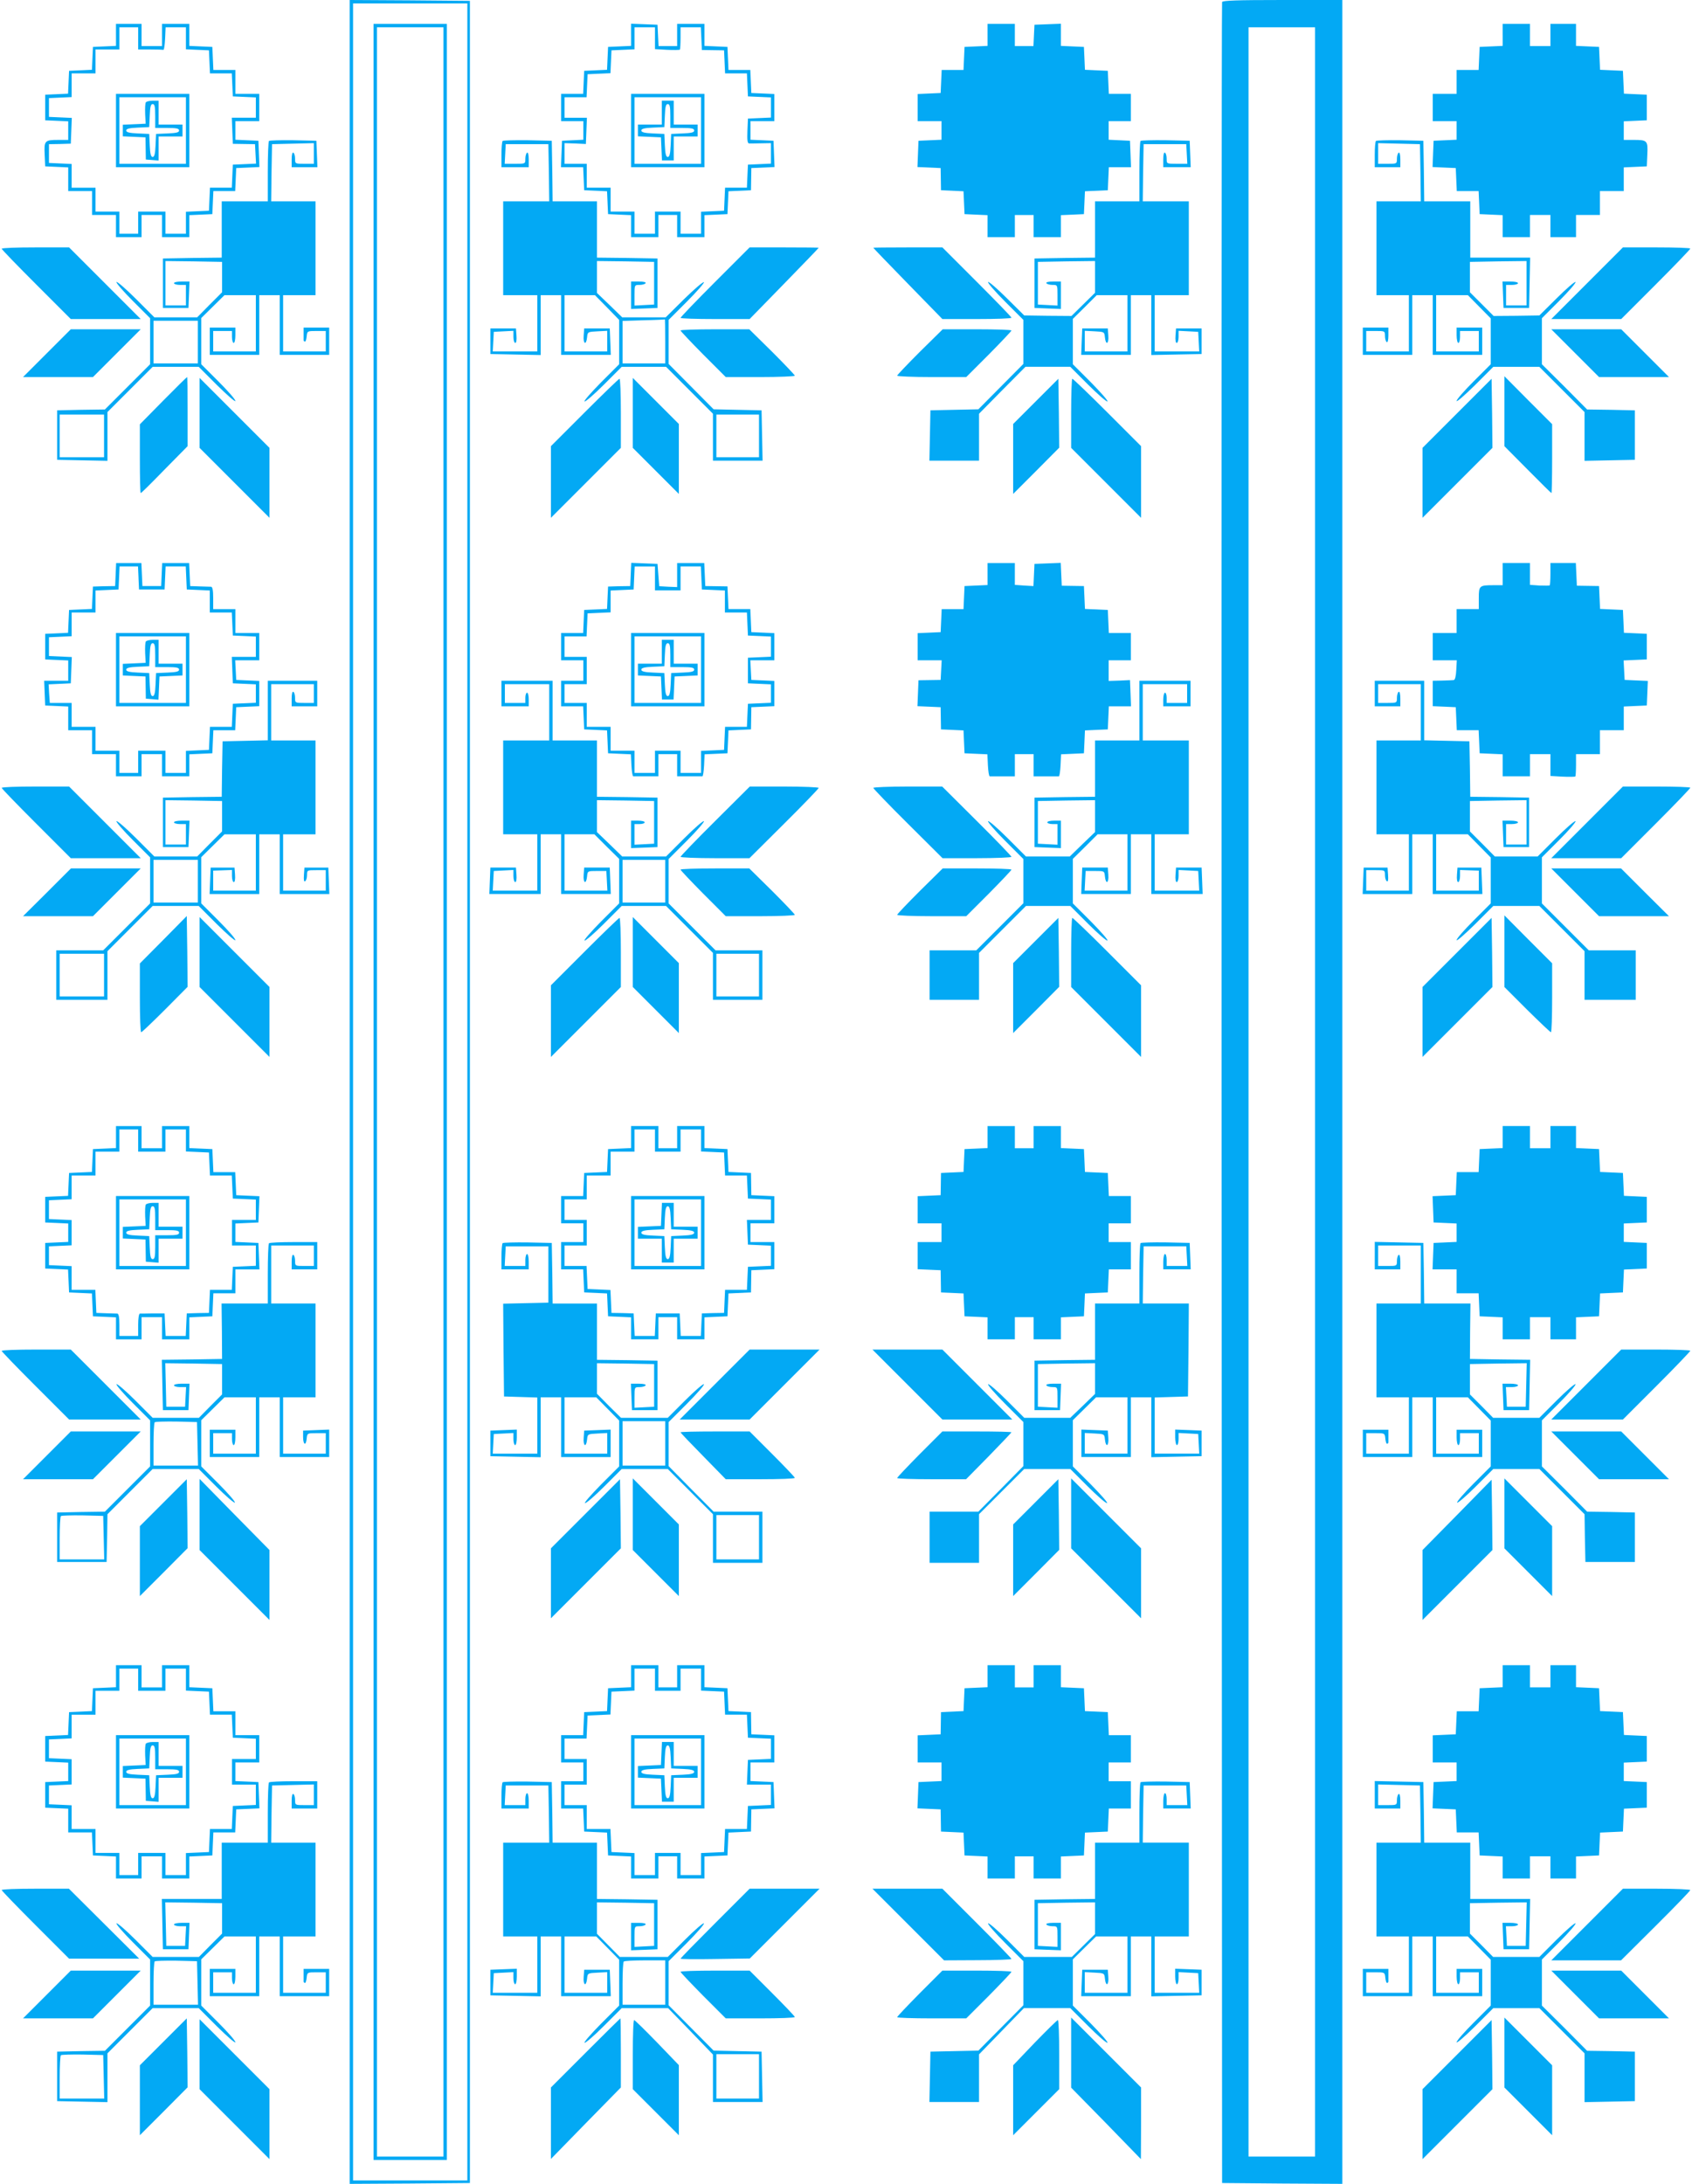 <?xml version="1.0" standalone="no"?>
<!DOCTYPE svg PUBLIC "-//W3C//DTD SVG 20010904//EN"
 "http://www.w3.org/TR/2001/REC-SVG-20010904/DTD/svg10.dtd">
<svg version="1.0" xmlns="http://www.w3.org/2000/svg"
 width="992pt" height="1280pt" viewBox="0 0 992 1280"
 preserveAspectRatio="xMidYMid meet">
<g transform="translate(0,1280) scale(0.1,-0.1)"
fill="#03a9f4" stroke="none">
<path d="M2050 6400 l0 -6400 353 2 352 3 0 6395 0 6395 -352 3 -353 2 0
-6400z m690 0 l0 -6380 -335 0 -335 0 0 6380 0 6380 335 0 335 0 0 -6380z"/>
<path d="M2190 6400 l0 -6260 215 0 215 0 0 6260 0 6260 -215 0 -215 0 0
-6260z m410 0 l0 -6240 -195 0 -195 0 0 6240 0 6240 195 0 195 0 0 -6240z"/>
<path d="M7165 12788 c-3 -7 -4 -2886 -3 -6398 l3 -6385 353 -3 352 -2 0 6400
0 6400 -350 0 c-271 0 -352 -3 -355 -12z m545 -6388 l0 -6240 -195 0 -195 0 0
6240 0 6240 195 0 195 0 0 -6240z"/>
<path d="M680 12595 l0 -64 -67 -3 -68 -3 -3 -67 -3 -67 -67 -3 -67 -3 -3 -67
-3 -67 -67 -3 -67 -3 0 -75 0 -75 68 -3 67 -3 0 -54 0 -55 -57 0 c-81 0 -85
-4 -81 -86 l3 -69 68 -3 67 -3 0 -69 0 -70 70 0 70 0 0 -70 0 -70 70 0 70 0 0
-65 0 -65 75 0 75 0 0 65 0 65 60 0 60 0 0 -65 0 -65 80 0 80 0 0 65 0 64 68
3 67 3 3 68 3 67 64 0 64 0 3 68 3 67 68 3 68 3 -3 77 -3 77 -67 3 -68 3 0 54
0 55 70 0 70 0 0 80 0 80 -70 0 -70 0 0 70 0 70 -65 0 -64 0 -3 68 -3 67 -67
3 -68 3 0 64 0 65 -80 0 -80 0 0 -65 0 -65 -60 0 -60 0 0 65 0 65 -75 0 -75 0
0 -65z m130 -20 l0 -65 70 0 c39 0 73 -1 78 -2 4 -2 8 27 10 65 l3 67 59 0 60
0 0 -65 0 -64 68 -3 67 -3 3 -67 3 -68 64 0 64 0 3 -67 3 -68 68 -3 67 -3 0
-59 0 -60 -70 0 -71 0 3 -76 3 -77 65 -1 65 -1 3 -57 3 -57 -68 -3 -68 -3 -3
-67 -3 -68 -64 0 -64 0 -3 -67 -3 -68 -67 -3 -68 -3 0 -64 0 -65 -60 0 -60 0
0 65 0 65 -80 0 -80 0 0 -65 0 -65 -55 0 -55 0 0 65 0 65 -70 0 -70 0 0 70 0
70 -70 0 -70 0 0 70 0 69 -66 3 -67 3 0 55 0 55 64 1 64 2 3 75 3 76 -67 3
-67 3 0 55 0 55 67 3 66 3 0 69 0 70 70 0 70 0 0 70 0 70 70 0 70 0 0 65 0 65
55 0 55 0 0 -65z"/>
<path d="M680 12035 l0 -215 215 0 215 0 0 215 0 215 -215 0 -215 0 0 -215z
m410 0 l0 -195 -195 0 -195 0 0 195 0 195 195 0 195 0 0 -195z"/>
<path d="M855 12200 c-4 -6 -5 -36 -4 -68 l3 -57 -67 -3 -67 -3 0 -34 0 -34
66 -3 67 -3 1 -65 1 -65 38 -3 37 -3 0 70 0 71 70 0 70 0 0 35 0 35 -70 0 -70
0 0 70 0 70 -34 0 c-19 0 -38 -5 -41 -10z m55 -80 l0 -70 70 0 c55 0 70 -3 70
-15 0 -11 -16 -15 -67 -17 l-68 -3 -3 -67 c-2 -50 -7 -68 -17 -68 -10 0 -15
18 -17 68 l-3 67 -67 3 c-50 2 -68 7 -68 17 0 10 18 15 68 17 l67 3 3 68 c2
51 6 67 17 67 12 0 15 -15 15 -70z"/>
<path d="M3700 12596 l0 -65 -67 -3 -68 -3 -3 -67 -3 -67 -67 -3 -67 -3 -3
-67 -3 -68 -64 0 -65 0 0 -80 0 -80 65 0 65 0 0 -55 0 -54 -62 -3 -63 -3 -3
-77 -3 -78 65 0 65 0 3 -67 3 -68 67 -3 67 -3 3 -67 3 -67 68 -3 67 -3 0 -64
0 -65 80 0 80 0 0 65 0 65 55 0 55 0 0 -65 0 -65 80 0 80 0 0 65 0 64 68 3 67
3 3 67 3 67 66 3 66 3 1 65 1 65 68 3 68 3 -3 77 -3 77 -67 3 -68 3 0 54 0 55
70 0 70 0 0 80 0 79 -67 3 -68 3 -3 68 -3 67 -64 0 -64 0 -3 68 -3 67 -67 3
-68 3 0 64 0 65 -80 0 -80 0 0 -65 0 -65 -55 0 -54 0 -3 63 -3 62 -77 3 -78 3
0 -65z m140 -20 l0 -64 71 -4 c39 -2 73 -1 75 1 2 2 4 33 4 68 l0 63 60 0 59
0 3 -66 3 -67 65 -1 65 -1 3 -67 3 -68 64 0 64 0 3 -67 3 -68 68 -3 67 -3 0
-59 0 -59 -67 -3 -68 -3 -3 -72 c-2 -54 0 -73 10 -74 7 0 39 0 71 1 l57 1 0
-60 0 -60 -67 -3 -68 -3 -3 -67 -3 -68 -64 0 -64 0 -3 -67 -3 -68 -67 -3 -68
-3 0 -64 0 -65 -60 0 -60 0 0 65 0 65 -75 0 -75 0 0 -65 0 -65 -60 0 -60 0 0
65 0 65 -70 0 -70 0 0 70 0 70 -70 0 -70 0 0 70 0 70 -65 0 -65 0 0 61 0 60
63 -2 62 -3 3 77 3 77 -66 0 -65 0 0 60 0 60 65 0 64 0 3 68 3 67 67 3 67 3 3
67 3 67 68 3 67 3 0 64 0 65 60 0 60 0 0 -64z"/>
<path d="M3700 12035 l0 -215 215 0 215 0 0 215 0 215 -215 0 -215 0 0 -215z
m410 0 l0 -195 -195 0 -195 0 0 195 0 195 195 0 195 0 0 -195z"/>
<path d="M3880 12140 l0 -70 -70 0 -70 0 0 -35 0 -34 68 -3 67 -3 3 -67 3 -68
34 0 35 0 0 70 0 70 70 0 70 0 0 35 0 35 -70 0 -70 0 0 70 0 70 -35 0 -35 0 0
-70z m50 -20 l0 -70 70 0 c55 0 70 -3 70 -15 0 -11 -16 -15 -67 -17 l-68 -3
-3 -67 c-2 -50 -7 -68 -17 -68 -10 0 -15 18 -17 68 l-3 67 -67 3 c-50 2 -68 7
-68 17 0 10 18 15 68 17 l67 3 3 68 c2 51 6 67 17 67 12 0 15 -15 15 -70z"/>
<path d="M5790 12595 l0 -64 -67 -3 -68 -3 -3 -67 -3 -68 -64 0 -64 0 -3 -67
-3 -68 -67 -3 -68 -3 0 -79 0 -80 70 0 70 0 0 -55 0 -54 -67 -3 -68 -3 -3 -77
-3 -77 68 -3 68 -3 1 -65 1 -65 66 -3 66 -3 3 -67 3 -67 68 -3 67 -3 0 -64 0
-65 80 0 80 0 0 65 0 65 55 0 55 0 0 -65 0 -65 80 0 80 0 0 65 0 64 68 3 67 3
3 67 3 67 67 3 67 3 3 68 3 67 65 0 65 0 -3 78 -3 77 -62 3 -63 3 0 54 0 55
65 0 65 0 0 80 0 80 -65 0 -64 0 -3 68 -3 67 -67 3 -67 3 -3 67 -3 67 -67 3
-68 3 0 65 0 65 -77 -3 -78 -3 -3 -62 -3 -63 -54 0 -55 0 0 65 0 65 -80 0 -80
0 0 -65z"/>
<path d="M8810 12595 l0 -64 -67 -3 -68 -3 -3 -67 -3 -68 -64 0 -65 0 0 -70 0
-70 -70 0 -70 0 0 -80 0 -80 70 0 70 0 0 -55 0 -54 -67 -3 -68 -3 -3 -77 -3
-77 68 -3 68 -3 3 -67 3 -68 64 0 64 0 3 -67 3 -68 68 -3 67 -3 0 -64 0 -65
80 0 80 0 0 65 0 65 60 0 60 0 0 -65 0 -65 75 0 75 0 0 65 0 65 70 0 70 0 0
70 0 70 70 0 70 0 0 70 0 69 68 3 67 3 3 69 c4 82 0 86 -80 86 l-58 0 0 55 0
54 68 3 67 3 0 75 0 75 -67 3 -67 3 -3 67 -3 67 -67 3 -67 3 -3 67 -3 67 -67
3 -68 3 0 64 0 65 -75 0 -75 0 0 -65 0 -65 -60 0 -60 0 0 65 0 65 -80 0 -80 0
0 -65z"/>
<path d="M1577 11974 c-4 -4 -7 -85 -7 -181 l0 -173 -135 0 -135 0 0 -165 0
-165 -172 -2 -173 -3 0 -145 0 -145 75 0 75 0 3 78 3 77 -46 0 c-25 0 -45 -4
-45 -10 0 -5 16 -10 35 -10 l35 0 0 -60 0 -60 -60 0 -60 0 0 130 0 130 166 -2
166 -3 0 -89 0 -89 -73 -73 -73 -74 -126 0 -125 0 -107 107 c-59 59 -111 104
-115 100 -4 -4 39 -54 95 -110 l102 -102 0 -135 0 -135 -132 -132 -133 -133
-140 -2 -140 -3 0 -145 0 -145 148 -3 147 -3 0 143 0 143 132 132 133 133 135
0 135 0 107 -107 c60 -59 108 -101 108 -93 0 9 -45 60 -100 115 l-100 100 0
135 0 136 68 67 68 67 92 0 92 0 0 -165 0 -165 -125 0 -125 0 0 60 0 60 55 0
55 0 0 -35 c0 -19 5 -35 10 -35 6 0 10 20 10 45 l0 45 -75 0 -75 0 0 -80 0
-80 145 0 145 0 0 175 0 175 60 0 60 0 0 -175 0 -175 145 0 145 0 0 80 0 80
-75 0 -75 0 0 -35 c0 -19 0 -37 0 -40 0 -3 3 -6 8 -7 4 -2 8 12 10 30 3 32 4
32 58 32 l54 0 0 -60 0 -60 -125 0 -125 0 0 165 0 165 95 0 95 0 0 275 0 275
-130 0 -130 0 2 168 3 167 123 3 122 3 0 -61 0 -60 -55 0 c-54 0 -55 0 -55 29
0 17 -4 33 -10 36 -6 4 -10 -12 -10 -39 l0 -46 75 0 76 0 -3 78 -3 77 -136 3
c-74 1 -138 -1 -142 -4z m-417 -1179 l0 -125 -130 0 -130 0 0 125 0 125 130 0
130 0 0 -125z m-550 -550 l0 -125 -130 0 -130 0 0 125 0 125 130 0 130 0 0
-125z"/>
<path d="M2947 11974 c-4 -4 -7 -40 -7 -81 l0 -73 80 0 80 0 0 46 c0 27 -4 43
-10 39 -5 -3 -10 -19 -10 -36 0 -29 0 -29 -60 -29 l-61 0 3 58 3 57 125 0 125
0 3 -167 2 -168 -135 0 -135 0 0 -275 0 -275 100 0 100 0 0 -165 0 -165 -130
0 -131 0 3 58 3 57 58 3 57 3 0 -36 c0 -19 5 -35 11 -35 6 0 9 17 7 43 l-3 42
-75 0 -75 0 0 -75 0 -75 148 -3 147 -3 0 176 0 175 60 0 60 0 0 -175 0 -175
145 0 146 0 -3 78 -3 77 -75 0 -75 0 -3 -42 c-4 -50 15 -59 20 -10 3 32 4 32
61 35 l57 3 0 -61 0 -60 -125 0 -125 0 0 165 0 165 89 0 89 0 71 -72 71 -73 0
-130 0 -130 -106 -106 c-58 -59 -102 -109 -97 -112 5 -3 56 41 114 99 l104
104 130 0 130 0 138 -138 137 -137 0 -138 0 -137 145 0 146 0 -3 148 -3 147
-141 3 -140 3 -132 133 -132 133 0 129 0 129 107 107 c59 59 104 111 100 114
-4 4 -56 -40 -116 -99 l-108 -107 -128 0 -127 0 -74 72 -74 71 0 94 0 93 168
-2 167 -3 0 -125 0 -125 -57 -3 -58 -3 0 61 c0 60 0 60 29 60 17 0 33 5 36 10
4 6 -12 10 -39 10 l-46 0 0 -80 0 -81 78 3 77 3 0 145 0 145 -177 3 -178 2 0
165 0 165 -130 0 -130 0 -2 178 -3 177 -141 3 c-77 1 -143 -1 -147 -4z m953
-1174 l0 -130 -125 0 -125 0 0 125 0 124 123 4 c67 1 123 4 125 5 1 1 2 -56 2
-128z m550 -555 l0 -125 -125 0 -125 0 0 125 0 125 125 0 125 0 0 -125z"/>
<path d="M6687 11974 c-4 -4 -7 -85 -7 -181 l0 -173 -130 0 -130 0 0 -165 0
-165 -177 -2 -178 -3 0 -145 0 -145 78 -3 77 -3 0 81 0 80 -46 0 c-27 0 -43
-4 -39 -10 3 -5 19 -10 36 -10 29 0 29 0 29 -60 l0 -61 -57 3 -58 3 0 125 0
125 168 3 167 2 0 -93 0 -93 -69 -68 -69 -68 -138 1 -139 2 -102 101 c-56 56
-106 99 -110 95 -4 -4 41 -56 100 -115 l107 -107 0 -129 0 -129 -132 -133
-132 -133 -140 -3 -141 -3 -3 -147 -3 -148 146 0 145 0 0 138 0 137 136 138
136 137 132 0 131 0 104 -104 c58 -58 109 -102 114 -99 5 3 -39 53 -97 112
l-106 106 0 133 0 133 70 69 70 70 90 0 90 0 0 -165 0 -165 -125 0 -125 0 0
60 0 61 58 -3 c56 -3 57 -3 60 -35 5 -49 24 -40 20 10 l-3 42 -75 0 -75 0 -3
-77 -3 -78 146 0 145 0 0 175 0 175 60 0 60 0 0 -175 0 -176 148 3 147 3 0 75
0 75 -75 0 -75 0 -3 -42 c-2 -26 1 -43 7 -43 6 0 11 16 11 35 l0 36 58 -3 57
-3 3 -57 3 -58 -131 0 -130 0 0 165 0 165 100 0 100 0 0 275 0 275 -135 0
-135 0 2 168 3 167 125 0 125 0 3 -57 3 -58 -61 0 c-60 0 -60 0 -60 29 0 17
-4 33 -10 36 -6 4 -10 -12 -10 -39 l0 -46 80 0 81 0 -3 78 -3 77 -141 3 c-77
1 -143 -1 -147 -4z"/>
<path d="M8067 11974 c-4 -4 -7 -40 -7 -81 l0 -73 75 0 75 0 0 46 c0 27 -4 43
-10 39 -5 -3 -10 -19 -10 -36 0 -29 -1 -29 -55 -29 l-55 0 0 60 0 61 123 -3
122 -3 3 -167 2 -168 -130 0 -130 0 0 -275 0 -275 95 0 95 0 0 -165 0 -165
-125 0 -125 0 0 60 0 60 55 0 c54 0 55 0 55 -29 0 -17 5 -33 10 -36 6 -4 10
12 10 39 l0 46 -75 0 -75 0 0 -80 0 -80 145 0 145 0 0 175 0 175 60 0 60 0 0
-175 0 -175 145 0 145 0 0 80 0 80 -75 0 -75 0 0 -45 c0 -25 5 -45 10 -45 6 0
10 16 10 35 l0 35 55 0 55 0 0 -60 0 -60 -125 0 -125 0 0 165 0 165 93 0 93 0
67 -68 67 -68 0 -134 0 -135 -100 -100 c-55 -55 -100 -106 -100 -115 0 -8 48
34 108 93 l107 107 135 0 135 0 133 -133 132 -132 0 -143 0 -143 148 3 147 3
0 145 0 145 -140 3 -140 2 -132 133 -133 132 0 135 0 135 102 102 c56 56 99
106 95 110 -4 4 -54 -39 -110 -95 l-102 -101 -134 -2 -134 -1 -69 69 -70 70 0
89 0 89 166 3 166 2 0 -130 0 -130 -60 0 -60 0 0 60 0 60 35 0 c19 0 35 5 35
10 0 6 -20 10 -45 10 l-46 0 3 -77 3 -78 75 0 75 0 3 148 3 147 -176 0 -175 0
0 165 0 165 -135 0 -135 0 -2 178 -3 177 -136 3 c-74 1 -138 -1 -142 -4z"/>
<path d="M10 11342 c0 -4 91 -98 203 -210 l202 -202 205 0 205 0 -210 210
-210 210 -197 0 c-109 0 -198 -3 -198 -8z"/>
<path d="M4192 11147 c-111 -111 -202 -206 -202 -210 0 -4 91 -7 203 -7 l202
0 202 207 c112 115 203 209 203 211 0 1 -91 2 -203 2 l-202 0 -203 -203z"/>
<path d="M5120 11348 c0 -2 91 -96 203 -211 l202 -207 203 0 c111 0 202 3 202
8 0 4 -91 98 -203 210 l-202 202 -203 0 c-111 0 -202 -1 -202 -2z"/>
<path d="M9305 11140 l-210 -210 205 0 205 0 203 203 c111 111 202 206 202
210 0 4 -89 7 -198 7 l-197 0 -210 -210z"/>
<path d="M275 10730 l-140 -140 205 0 205 0 140 140 140 140 -205 0 -205 0
-140 -140z"/>
<path d="M3990 10863 c0 -4 60 -67 132 -140 l133 -133 202 0 c112 0 203 4 203
8 0 4 -60 67 -133 140 l-134 132 -201 0 c-111 0 -202 -3 -202 -7z"/>
<path d="M5393 10738 c-73 -73 -133 -136 -133 -140 0 -4 91 -8 203 -8 l202 0
133 133 c72 73 132 136 132 140 0 4 -91 7 -202 7 l-201 0 -134 -132z"/>
<path d="M9235 10730 l140 -140 205 0 205 0 -140 140 -140 140 -205 0 -205 0
140 -140z"/>
<path d="M957 10452 l-137 -139 0 -201 c0 -111 2 -202 5 -202 4 0 66 62 140
138 l135 137 0 203 c0 111 -1 202 -3 202 -2 0 -65 -62 -140 -138z"/>
<path d="M8820 10390 l0 -205 136 -137 c75 -76 138 -138 140 -138 2 0 4 91 4
202 l0 202 -140 140 -140 141 0 -205z"/>
<path d="M1170 10380 l0 -205 205 -205 205 -205 0 205 0 205 -205 205 -205
205 0 -205z"/>
<path d="M3427 10382 l-197 -197 0 -210 0 -210 205 205 205 205 0 202 c0 112
-3 203 -8 203 -4 0 -96 -89 -205 -198z"/>
<path d="M3710 10380 l0 -205 135 -135 135 -135 0 205 0 205 -135 135 -135
135 0 -205z"/>
<path d="M6073 10448 l-133 -133 0 -205 0 -205 135 135 135 136 -2 202 -3 202
-132 -132z"/>
<path d="M6280 10377 l0 -202 205 -205 205 -205 0 210 0 210 -198 198 c-108
108 -201 197 -205 197 -4 0 -7 -91 -7 -203z"/>
<path d="M8543 10378 l-203 -203 0 -205 0 -205 205 205 205 205 -2 203 -3 202
-202 -202z"/>
<path d="M678 9433 l-3 -68 -65 -1 -65 -2 -3 -65 -3 -66 -67 -3 -67 -3 -3 -67
-3 -67 -67 -3 -67 -3 0 -75 0 -75 68 -3 67 -3 0 -59 0 -60 -70 0 -71 0 3 -72
3 -73 68 -3 67 -3 0 -69 0 -70 70 0 70 0 0 -70 0 -70 70 0 70 0 0 -65 0 -65
75 0 75 0 0 65 0 65 60 0 60 0 0 -65 0 -65 80 0 80 0 0 65 0 64 68 3 67 3 3
68 3 67 64 0 64 0 3 68 3 67 68 3 67 3 0 74 0 74 -67 3 -68 3 -3 58 -3 57 71
0 70 0 0 80 0 80 -70 0 -70 0 0 70 0 70 -65 0 -65 0 0 65 c0 45 -4 65 -12 66
-7 0 -38 1 -68 2 l-55 2 -3 68 -3 67 -79 0 -79 0 -3 -67 -3 -68 -55 0 -55 0
-3 68 -3 67 -74 0 -74 0 -3 -67z m134 -20 l3 -68 75 0 75 0 3 68 3 67 59 0 59
0 3 -67 3 -68 68 -3 67 -3 0 -64 0 -65 65 0 64 0 3 -67 3 -68 68 -3 67 -3 0
-59 0 -60 -70 0 -71 0 3 -77 3 -78 68 -3 67 -3 0 -54 0 -54 -67 -3 -68 -3 -3
-67 -3 -68 -64 0 -64 0 -3 -67 -3 -68 -67 -3 -68 -3 0 -64 0 -65 -60 0 -60 0
0 65 0 65 -80 0 -80 0 0 -65 0 -65 -55 0 -55 0 0 65 0 65 -70 0 -70 0 0 70 0
70 -70 0 -70 0 0 70 0 70 -64 0 -64 0 -4 55 -3 54 65 3 65 3 3 77 3 77 -67 3
-67 3 0 55 0 55 67 3 66 3 0 69 0 70 70 0 70 0 0 65 0 64 68 3 67 3 3 68 3 67
54 0 54 0 3 -67z"/>
<path d="M680 8875 l0 -215 215 0 215 0 0 215 0 215 -215 0 -215 0 0 -215z
m410 0 l0 -195 -195 0 -195 0 0 195 0 195 195 0 195 0 0 -195z"/>
<path d="M855 9040 c-4 -6 -5 -36 -4 -68 l3 -57 -67 -3 -67 -3 0 -34 0 -34 66
-3 67 -3 1 -65 1 -65 37 -3 37 -3 3 68 3 68 68 3 67 3 0 34 0 35 -70 0 -70 0
0 70 0 70 -34 0 c-19 0 -38 -5 -41 -10z m55 -80 l0 -70 70 0 c55 0 70 -3 70
-15 0 -11 -16 -15 -67 -17 l-68 -3 -3 -67 c-2 -50 -7 -68 -17 -68 -10 0 -15
18 -17 68 l-3 67 -67 3 c-50 2 -68 7 -68 17 0 10 18 15 68 17 l67 3 3 68 c2
51 6 67 17 67 12 0 15 -15 15 -70z"/>
<path d="M3698 9433 l-3 -68 -65 -1 -65 -2 -3 -65 -3 -66 -67 -3 -67 -3 -3
-67 -3 -68 -64 0 -65 0 0 -80 0 -80 65 0 65 0 0 -60 0 -60 -65 0 -65 0 0 -75
0 -75 65 0 64 0 3 -67 3 -68 67 -3 67 -3 3 -67 3 -67 67 -3 67 -3 3 -65 c2
-35 6 -64 11 -64 4 0 39 0 77 0 l70 0 0 65 0 65 55 0 55 0 0 -65 0 -65 70 0
c39 0 73 0 78 0 4 0 8 29 10 64 l3 65 67 3 67 3 3 67 3 67 66 3 66 3 1 65 1
65 68 3 67 3 0 74 0 74 -67 3 -68 3 -3 58 -3 57 71 0 70 0 0 80 0 79 -67 3
-68 3 -3 68 -3 67 -64 0 -64 0 -3 66 -3 67 -65 1 -65 1 -3 68 -3 67 -79 0 -80
0 0 -71 0 -70 -52 2 -53 3 -5 65 -5 66 -77 3 -77 3 -3 -68z m142 -23 l0 -70
75 0 75 0 0 70 0 70 60 0 59 0 3 -67 3 -68 68 -3 67 -3 0 -64 0 -65 65 0 64 0
3 -67 3 -68 68 -3 67 -3 0 -59 0 -59 -67 -3 -68 -3 0 -75 0 -75 68 -3 67 -3 0
-54 0 -54 -67 -3 -68 -3 -3 -67 -3 -68 -64 0 -64 0 -3 -67 -3 -68 -67 -3 -68
-3 0 -64 0 -65 -60 0 -60 0 0 65 0 65 -75 0 -75 0 0 -65 0 -65 -60 0 -60 0 0
65 0 65 -70 0 -70 0 0 70 0 70 -70 0 -70 0 0 70 0 70 -65 0 -65 0 0 55 0 55
65 0 65 0 0 80 0 80 -65 0 -65 0 0 60 0 60 65 0 64 0 3 68 3 67 68 3 67 3 0
64 0 64 68 3 67 3 3 68 3 67 59 0 60 0 0 -70z"/>
<path d="M3700 8875 l0 -215 215 0 215 0 0 215 0 215 -215 0 -215 0 0 -215z
m410 0 l0 -195 -195 0 -195 0 0 195 0 195 195 0 195 0 0 -195z"/>
<path d="M3880 8980 l0 -70 -70 0 -70 0 0 -35 0 -34 68 -3 67 -3 3 -67 3 -68
34 0 34 0 3 68 3 67 68 3 67 3 0 34 0 35 -70 0 -70 0 0 70 0 70 -35 0 -35 0 0
-70z m50 -20 l0 -70 70 0 c55 0 70 -3 70 -15 0 -11 -16 -15 -67 -17 l-68 -3
-3 -67 c-2 -50 -7 -68 -17 -68 -10 0 -15 18 -17 68 l-3 67 -67 3 c-50 2 -68 7
-68 17 0 10 18 15 68 17 l67 3 3 68 c2 51 6 67 17 67 12 0 15 -15 15 -70z"/>
<path d="M5790 9435 l0 -64 -67 -3 -68 -3 -3 -67 -3 -68 -64 0 -64 0 -3 -67
-3 -68 -67 -3 -68 -3 0 -79 0 -80 70 0 71 0 -3 -57 -3 -58 -65 -1 -65 -1 -3
-76 -3 -76 68 -3 68 -3 1 -65 1 -65 66 -3 66 -3 3 -67 3 -67 67 -3 67 -3 3
-65 c2 -35 6 -64 11 -64 4 0 39 0 77 0 l70 0 0 65 0 65 55 0 55 0 0 -65 0 -65
70 0 c39 0 73 0 78 0 4 0 8 29 10 64 l3 65 67 3 67 3 3 67 3 67 67 3 67 3 3
68 3 67 65 0 65 0 -3 77 -3 77 -62 -3 -63 -2 0 60 0 61 65 0 65 0 0 80 0 80
-65 0 -64 0 -3 68 -3 67 -67 3 -67 3 -3 67 -3 67 -65 1 -65 1 -3 67 -3 67 -77
-3 -77 -3 -3 -65 -3 -65 -54 3 -55 4 0 64 0 64 -80 0 -80 0 0 -65z"/>
<path d="M8810 9435 l0 -65 -54 0 c-83 0 -86 -3 -86 -76 l0 -64 -65 0 -65 0 0
-70 0 -70 -70 0 -70 0 0 -80 0 -80 70 0 71 0 -3 -57 c-2 -37 -7 -58 -15 -59
-7 -1 -38 -2 -68 -3 l-55 -1 0 -75 0 -74 68 -3 67 -3 3 -67 3 -68 64 0 64 0 3
-67 3 -68 68 -3 67 -3 0 -64 0 -65 80 0 80 0 0 65 0 65 60 0 60 0 0 -64 0 -64
71 -4 c39 -2 73 -1 75 1 2 2 4 33 4 68 l0 63 70 0 70 0 0 70 0 70 70 0 70 0 0
70 0 69 68 3 67 3 3 72 3 72 -68 3 -68 3 -3 57 -3 57 68 3 68 3 0 75 0 75 -67
3 -67 3 -3 67 -3 67 -67 3 -67 3 -3 67 -3 67 -65 1 -65 1 -3 67 -3 66 -74 0
-75 0 0 -63 c0 -35 -2 -66 -4 -68 -2 -2 -29 -2 -60 -1 l-56 4 0 64 0 64 -80 0
-80 0 0 -65z"/>
<path d="M1570 8635 l0 -174 -132 -3 -133 -3 -3 -162 -2 -163 -173 -2 -172 -3
0 -145 0 -145 75 0 75 0 3 78 3 77 -46 0 c-25 0 -45 -4 -45 -10 0 -5 16 -10
35 -10 l35 0 0 -60 0 -60 -60 0 -60 0 0 130 0 130 166 -2 166 -3 0 -89 0 -89
-73 -73 -73 -74 -126 0 -125 0 -107 107 c-59 59 -111 104 -115 100 -4 -4 39
-54 95 -110 l102 -102 0 -135 0 -135 -138 -138 -137 -137 -138 0 -137 0 0
-145 0 -145 150 0 150 0 0 142 0 143 132 132 133 133 135 0 135 0 107 -107
c60 -59 108 -101 108 -93 0 9 -45 60 -100 115 l-100 100 0 135 0 136 68 67 68
67 92 0 92 0 0 -165 0 -165 -125 0 -125 0 0 58 0 59 55 2 55 2 0 -35 c0 -20 5
-36 11 -36 6 0 9 17 7 43 l-3 42 -70 0 -70 0 -3 -77 -3 -78 146 0 145 0 0 175
0 175 60 0 60 0 0 -175 0 -175 145 0 146 0 -3 78 -3 77 -70 0 -70 0 -3 -43
c-2 -29 0 -42 7 -37 6 3 11 19 11 36 0 29 1 29 55 29 l55 0 0 -60 0 -60 -125
0 -125 0 0 165 0 165 95 0 95 0 0 275 0 275 -130 0 -130 0 0 165 0 165 125 0
125 0 0 -55 0 -55 -55 0 c-54 0 -55 0 -55 29 0 17 -4 33 -10 36 -6 4 -10 -12
-10 -39 l0 -46 75 0 75 0 0 75 0 75 -145 0 -145 0 0 -175z m-410 -1000 l0
-125 -130 0 -130 0 0 125 0 125 130 0 130 0 0 -125z m-550 -550 l0 -125 -130
0 -130 0 0 125 0 125 130 0 130 0 0 -125z"/>
<path d="M2940 8735 l0 -75 80 0 80 0 0 40 c0 22 -4 40 -10 40 -5 0 -10 -13
-10 -30 l0 -30 -60 0 -60 0 0 55 0 55 130 0 130 0 0 -165 0 -165 -135 0 -135
0 0 -275 0 -275 100 0 100 0 0 -165 0 -165 -130 0 -131 0 3 58 3 57 58 3 57 3
0 -36 c0 -19 5 -35 11 -35 6 0 9 17 7 43 l-3 42 -75 0 -75 0 -3 -77 -3 -78
151 0 150 0 0 175 0 175 60 0 60 0 0 -175 0 -175 145 0 146 0 -3 78 -3 77 -75
0 -75 0 -3 -42 c-4 -50 15 -59 20 -10 3 32 3 32 58 32 l55 0 3 -57 3 -58 -126
0 -125 0 0 165 0 165 87 0 88 0 72 -72 73 -72 0 -131 0 -130 -106 -106 c-58
-59 -102 -109 -97 -112 5 -3 56 41 114 99 l104 104 130 0 130 0 138 -138 137
-137 0 -138 0 -137 145 0 145 0 0 145 0 145 -138 0 -137 0 -138 138 -137 137
0 130 0 130 107 107 c59 59 104 111 100 115 -4 4 -56 -41 -115 -100 l-107
-107 -129 0 -128 0 -74 72 -74 71 0 94 0 93 168 -2 167 -3 0 -125 0 -125 -57
-3 -58 -3 0 61 0 60 30 0 c17 0 30 5 30 10 0 6 -18 10 -40 10 l-40 0 0 -80 0
-81 78 3 77 3 0 145 0 145 -177 3 -178 2 0 165 0 165 -130 0 -130 0 0 175 0
175 -150 0 -150 0 0 -75z m960 -1100 l0 -125 -125 0 -125 0 0 125 0 125 125 0
125 0 0 -125z m550 -550 l0 -125 -125 0 -125 0 0 125 0 125 125 0 125 0 0
-125z"/>
<path d="M6680 8635 l0 -175 -130 0 -130 0 0 -165 0 -165 -177 -2 -178 -3 0
-145 0 -145 78 -3 77 -3 0 81 0 80 -40 0 c-22 0 -40 -4 -40 -10 0 -5 14 -10
30 -10 l30 0 0 -60 0 -61 -57 3 -58 3 0 125 0 125 168 3 167 2 0 -93 0 -94
-74 -71 -74 -72 -128 0 -129 0 -107 107 c-59 59 -111 104 -115 100 -4 -4 41
-56 100 -115 l107 -107 0 -130 0 -129 -138 -138 -138 -138 -137 0 -137 0 0
-145 0 -145 145 0 145 0 0 138 0 137 138 138 137 137 130 0 130 0 104 -104
c58 -58 109 -102 114 -99 5 3 -39 53 -97 112 l-106 106 0 130 0 131 73 72 72
72 88 0 87 0 0 -165 0 -165 -125 0 -126 0 3 58 3 57 55 0 c55 0 55 0 58 -32 5
-49 24 -40 20 10 l-3 42 -75 0 -75 0 -3 -77 -3 -78 146 0 145 0 0 175 0 175
60 0 60 0 0 -175 0 -175 150 0 151 0 -3 78 -3 77 -75 0 -75 0 -3 -42 c-2 -26
1 -43 7 -43 6 0 11 16 11 35 l0 36 58 -3 57 -3 3 -57 3 -58 -131 0 -130 0 0
165 0 165 100 0 100 0 0 275 0 275 -135 0 -135 0 0 165 0 165 130 0 130 0 0
-55 0 -55 -60 0 -60 0 0 30 c0 17 -4 30 -10 30 -5 0 -10 -18 -10 -40 l0 -40
80 0 80 0 0 75 0 75 -150 0 -150 0 0 -175z"/>
<path d="M8060 8735 l0 -75 75 0 75 0 0 46 c0 27 -4 43 -10 39 -5 -3 -10 -19
-10 -36 0 -29 -1 -29 -55 -29 l-55 0 0 55 0 55 125 0 125 0 0 -165 0 -165
-130 0 -130 0 0 -275 0 -275 95 0 95 0 0 -165 0 -165 -125 0 -125 0 0 60 0 60
55 0 c54 0 55 0 55 -29 0 -17 5 -33 11 -36 7 -5 9 8 7 37 l-3 43 -70 0 -70 0
-3 -77 -3 -78 146 0 145 0 0 175 0 175 60 0 60 0 0 -175 0 -175 145 0 146 0
-3 78 -3 77 -70 0 -70 0 -3 -42 c-2 -26 1 -43 7 -43 6 0 11 16 11 36 l0 35 55
-2 55 -2 0 -59 0 -58 -125 0 -125 0 0 165 0 165 93 0 93 0 67 -68 67 -68 0
-134 0 -135 -100 -100 c-55 -55 -100 -106 -100 -115 0 -8 48 34 108 93 l107
107 135 0 135 0 133 -133 132 -132 0 -143 0 -142 150 0 150 0 0 145 0 145
-138 0 -137 0 -138 138 -137 137 0 135 0 135 102 102 c56 56 99 106 95 110 -4
4 -56 -41 -115 -100 l-107 -107 -125 0 -126 0 -73 74 -73 73 0 89 0 89 166 3
166 2 0 -130 0 -130 -60 0 -60 0 0 60 0 60 35 0 c19 0 35 5 35 10 0 6 -20 10
-45 10 l-46 0 3 -77 3 -78 75 0 75 0 0 145 0 145 -172 3 -173 2 -2 163 -3 162
-132 3 -133 3 0 174 0 175 -145 0 -145 0 0 -75z"/>
<path d="M10 8182 c0 -4 91 -98 203 -210 l202 -202 205 0 205 0 -210 210 -210
210 -197 0 c-109 0 -198 -3 -198 -8z"/>
<path d="M4193 7988 c-112 -111 -203 -206 -203 -210 0 -4 91 -8 202 -8 l202 0
203 202 c112 111 203 206 203 210 0 4 -91 8 -202 8 l-202 0 -203 -202z"/>
<path d="M5120 8182 c0 -4 91 -99 203 -210 l203 -202 202 0 c111 0 202 4 202
8 0 4 -91 99 -203 210 l-203 202 -202 0 c-111 0 -202 -4 -202 -8z"/>
<path d="M9305 7980 l-210 -210 205 0 205 0 203 203 c111 111 202 206 202 210
0 4 -89 7 -198 7 l-197 0 -210 -210z"/>
<path d="M276 7570 l-141 -140 205 0 205 0 140 140 140 140 -204 0 -205 0
-140 -140z"/>
<path d="M3990 7703 c0 -4 60 -67 132 -140 l133 -133 202 0 c112 0 203 4 203
8 0 4 -60 67 -133 140 l-134 132 -201 0 c-111 0 -202 -3 -202 -7z"/>
<path d="M5393 7578 c-73 -73 -133 -136 -133 -140 0 -4 91 -8 203 -8 l202 0
133 133 c72 73 132 136 132 140 0 4 -91 7 -202 7 l-201 0 -134 -132z"/>
<path d="M9235 7570 l140 -140 205 0 205 0 -141 140 -140 140 -205 0 -204 0
140 -140z"/>
<path d="M958 7292 l-138 -139 0 -201 c0 -111 3 -202 8 -202 4 0 67 60 140
133 l132 133 -2 207 -3 208 -137 -139z"/>
<path d="M8820 7225 l0 -210 133 -133 c73 -72 136 -132 140 -132 4 0 7 91 7
202 l0 202 -140 140 -140 141 0 -210z"/>
<path d="M1170 7220 l0 -205 205 -205 205 -205 0 205 0 205 -205 205 -205 205
0 -205z"/>
<path d="M3427 7222 l-197 -197 0 -210 0 -210 205 205 205 205 0 202 c0 112
-3 203 -8 203 -4 0 -96 -89 -205 -198z"/>
<path d="M3710 7220 l0 -205 135 -135 135 -135 0 205 0 205 -135 135 -135 135
0 -205z"/>
<path d="M6073 7288 l-133 -133 0 -205 0 -205 135 135 135 136 -2 202 -3 202
-132 -132z"/>
<path d="M6280 7217 l0 -202 205 -205 205 -205 0 210 0 210 -198 198 c-108
108 -201 197 -205 197 -4 0 -7 -91 -7 -203z"/>
<path d="M8543 7218 l-203 -203 0 -205 0 -205 205 205 205 205 -2 203 -3 202
-202 -202z"/>
<path d="M680 6135 l0 -64 -67 -3 -68 -3 -3 -67 -3 -67 -67 -3 -67 -3 -3 -67
-3 -67 -67 -3 -67 -3 0 -75 0 -75 68 -3 67 -3 0 -54 0 -54 -67 -3 -68 -3 0
-75 0 -75 67 -3 67 -3 3 -67 3 -67 67 -3 67 -3 3 -67 3 -67 68 -3 67 -3 0 -64
0 -65 75 0 75 0 0 65 0 65 60 0 60 0 0 -65 0 -65 80 0 80 0 0 65 0 64 68 3 67
3 3 68 3 67 64 0 65 0 0 70 0 70 70 0 71 0 -3 78 -3 77 -67 3 -68 3 0 54 0 54
68 3 67 3 3 77 3 77 -68 3 -68 3 -3 68 -3 67 -64 0 -64 0 -3 68 -3 67 -67 3
-68 3 0 64 0 65 -80 0 -80 0 0 -65 0 -65 -60 0 -60 0 0 65 0 65 -75 0 -75 0 0
-65z m130 -20 l0 -65 80 0 80 0 0 65 0 65 60 0 60 0 0 -65 0 -64 68 -3 67 -3
3 -67 3 -68 64 0 64 0 3 -67 3 -68 68 -3 67 -3 0 -59 0 -60 -70 0 -70 0 0 -75
0 -75 70 0 70 0 0 -60 0 -59 -67 -3 -68 -3 -3 -67 -3 -68 -64 0 -64 0 -3 -67
-3 -68 -65 -1 -65 -2 -3 -66 -3 -66 -59 0 -59 0 -3 66 -3 66 -67 0 c-38 -1
-72 -1 -78 -1 -6 -1 -10 -30 -10 -66 l0 -65 -55 0 -55 0 0 65 c0 45 -4 65 -12
66 -7 0 -38 1 -68 2 l-55 2 -3 68 -3 67 -69 0 -70 0 0 70 0 69 -66 3 -67 3 0
55 0 55 67 3 66 3 0 74 0 74 -66 3 -67 3 0 55 0 55 67 3 66 3 0 69 0 70 70 0
70 0 0 70 0 70 70 0 70 0 0 65 0 65 55 0 55 0 0 -65z"/>
<path d="M680 5575 l0 -215 215 0 215 0 0 215 0 215 -215 0 -215 0 0 -215z
m410 0 l0 -195 -195 0 -195 0 0 195 0 195 195 0 195 0 0 -195z"/>
<path d="M855 5740 c-4 -6 -5 -36 -4 -68 l3 -57 -67 -3 -67 -3 0 -34 0 -34 66
-3 67 -3 1 -65 1 -65 38 -3 37 -3 0 70 0 71 70 0 70 0 0 35 0 35 -70 0 -70 0
0 70 0 70 -34 0 c-19 0 -38 -5 -41 -10z m55 -80 l0 -70 70 0 c56 0 70 -3 70
-15 0 -12 -14 -15 -70 -15 l-70 0 0 -70 c0 -55 -3 -70 -15 -70 -11 0 -15 16
-17 68 l-3 67 -67 3 c-50 2 -68 7 -68 17 0 10 18 15 68 17 l67 3 3 68 c2 51 6
67 17 67 12 0 15 -15 15 -70z"/>
<path d="M3700 6135 l0 -64 -67 -3 -68 -3 -3 -67 -3 -67 -67 -3 -67 -3 -3 -67
-3 -68 -64 0 -65 0 0 -80 0 -80 65 0 65 0 0 -55 0 -55 -65 0 -65 0 0 -80 0
-80 65 0 64 0 3 -67 3 -68 67 -3 67 -3 3 -67 3 -67 68 -3 67 -3 0 -64 0 -65
80 0 80 0 0 65 0 65 55 0 55 0 0 -65 0 -65 80 0 80 0 0 65 0 64 68 3 67 3 3
67 3 67 66 3 66 3 1 65 1 65 68 3 67 3 0 79 0 80 -70 0 -70 0 0 55 0 55 70 0
70 0 0 80 0 79 -67 3 -68 3 -1 65 -1 65 -66 3 -66 3 -3 67 -3 67 -67 3 -68 3
0 64 0 65 -80 0 -80 0 0 -65 0 -65 -55 0 -55 0 0 65 0 65 -80 0 -80 0 0 -65z
m140 -20 l0 -65 75 0 75 0 0 65 0 65 60 0 60 0 0 -65 0 -64 68 -3 67 -3 3 -67
3 -68 64 0 64 0 3 -67 3 -68 68 -3 67 -3 0 -59 0 -60 -70 0 -71 0 3 -72 3 -73
68 -3 67 -3 0 -59 0 -59 -67 -3 -68 -3 -3 -67 -3 -68 -64 0 -64 0 -3 -67 -3
-68 -65 -1 -65 -2 -3 -66 -3 -66 -59 0 -59 0 -3 66 -3 66 -70 0 -70 0 -3 -66
-3 -66 -59 0 -59 0 -3 66 -3 66 -65 2 -65 1 -3 67 -3 67 -67 3 -67 3 -3 68 -3
67 -64 0 -65 0 0 60 0 60 65 0 65 0 0 75 0 75 -65 0 -65 0 0 60 0 60 65 0 65
0 0 70 0 70 70 0 70 0 0 70 0 70 70 0 70 0 0 65 0 65 60 0 60 0 0 -65z"/>
<path d="M3700 5575 l0 -215 215 0 215 0 0 215 0 215 -215 0 -215 0 0 -215z
m410 0 l0 -195 -195 0 -195 0 0 195 0 195 195 0 195 0 0 -195z"/>
<path d="M3878 5683 l-3 -68 -67 -3 -68 -3 0 -34 0 -35 70 0 70 0 0 -70 0 -70
35 0 35 0 0 70 0 70 70 0 70 0 0 35 0 35 -70 0 -70 0 0 70 0 70 -35 0 -34 0
-3 -67z m54 -20 l3 -68 68 -3 c49 -2 67 -7 67 -17 0 -10 -18 -15 -67 -17 l-68
-3 -3 -67 c-2 -50 -7 -68 -17 -68 -10 0 -15 18 -17 68 l-3 67 -67 3 c-50 2
-68 7 -68 17 0 10 18 15 68 17 l67 3 3 68 c2 49 7 67 17 67 10 0 15 -18 17
-67z"/>
<path d="M5790 6135 l0 -64 -67 -3 -68 -3 -3 -67 -3 -67 -66 -3 -66 -3 -1 -65
-1 -65 -67 -3 -68 -3 0 -79 0 -80 70 0 70 0 0 -55 0 -55 -70 0 -70 0 0 -80 0
-79 68 -3 67 -3 1 -65 1 -65 66 -3 66 -3 3 -67 3 -67 68 -3 67 -3 0 -64 0 -65
80 0 80 0 0 65 0 65 55 0 55 0 0 -65 0 -65 80 0 80 0 0 65 0 64 68 3 67 3 3
67 3 67 67 3 67 3 3 68 3 67 64 0 65 0 0 80 0 80 -65 0 -65 0 0 55 0 55 65 0
65 0 0 80 0 80 -65 0 -64 0 -3 68 -3 67 -67 3 -67 3 -3 67 -3 67 -67 3 -68 3
0 64 0 65 -80 0 -80 0 0 -65 0 -65 -55 0 -55 0 0 65 0 65 -80 0 -80 0 0 -65z"/>
<path d="M8810 6135 l0 -64 -67 -3 -68 -3 -3 -67 -3 -68 -64 0 -64 0 -3 -67
-3 -68 -68 -3 -68 -3 3 -77 3 -77 68 -3 67 -3 0 -54 0 -54 -67 -3 -68 -3 -3
-77 -3 -78 71 0 70 0 0 -70 0 -70 65 0 64 0 3 -67 3 -68 68 -3 67 -3 0 -64 0
-65 80 0 80 0 0 65 0 65 60 0 60 0 0 -65 0 -65 75 0 75 0 0 65 0 64 68 3 67 3
3 67 3 67 67 3 67 3 3 67 3 67 67 3 67 3 0 75 0 75 -67 3 -68 3 0 54 0 54 68
3 67 3 0 75 0 75 -67 3 -67 3 -3 67 -3 67 -67 3 -67 3 -3 67 -3 67 -67 3 -68
3 0 64 0 65 -75 0 -75 0 0 -65 0 -65 -60 0 -60 0 0 65 0 65 -80 0 -80 0 0 -65z"/>
<path d="M1577 5513 c-4 -3 -7 -84 -7 -180 l0 -173 -135 0 -136 0 2 -162 1
-163 -176 -3 -177 -2 3 -148 3 -147 75 0 75 0 3 78 3 77 -46 0 c-25 0 -45 -4
-45 -10 0 -5 16 -10 35 -10 l36 0 -3 -57 -3 -58 -55 0 -55 0 -3 128 -3 127
167 -2 166 -3 0 -89 0 -89 -68 -68 -68 -69 -136 0 -135 0 -102 102 c-56 56
-106 99 -110 95 -4 -4 39 -54 95 -110 l102 -102 0 -135 0 -135 -132 -132 -133
-133 -140 -2 -140 -3 0 -145 0 -145 145 0 145 0 3 140 2 140 133 133 132 132
135 0 135 0 102 -102 c56 -56 106 -99 110 -95 4 4 -39 54 -95 110 l-102 102 0
135 0 136 68 67 68 67 92 0 92 0 0 -165 0 -165 -125 0 -125 0 0 60 0 60 55 0
55 0 0 -35 c0 -19 5 -35 10 -35 6 0 10 20 10 45 l0 45 -75 0 -75 0 0 -80 0
-80 145 0 145 0 0 175 0 175 60 0 60 0 0 -175 0 -175 145 0 145 0 0 80 0 81
-77 -3 -76 -3 0 -37 c0 -47 17 -55 21 -10 3 32 4 32 58 32 l54 0 0 -60 0 -60
-125 0 -125 0 0 165 0 165 95 0 95 0 0 275 0 275 -130 0 -130 0 0 170 0 170
125 0 125 0 0 -60 0 -60 -55 0 c-54 0 -55 0 -55 29 0 17 -4 33 -10 36 -6 4
-10 -12 -10 -39 l0 -46 75 0 75 0 0 80 0 80 -138 0 c-76 0 -142 -3 -145 -7z
m-419 -1175 l3 -128 -131 0 -130 0 0 123 c0 68 3 127 7 131 4 3 61 5 127 4
l121 -3 3 -127z m-550 -550 l3 -128 -131 0 -130 0 0 123 c0 68 3 127 7 131 4
3 61 5 127 4 l121 -3 3 -127z"/>
<path d="M2947 5514 c-4 -4 -7 -40 -7 -81 l0 -73 80 0 80 0 0 45 c0 25 -4 45
-10 45 -5 0 -10 -16 -10 -35 l0 -35 -60 0 -61 0 3 58 3 57 125 0 125 0 0 -165
0 -165 -133 -3 -132 -3 2 -272 3 -272 98 -3 97 -3 0 -164 0 -165 -130 0 -131
0 3 58 3 57 58 3 57 3 0 -36 c0 -19 5 -35 10 -35 6 0 10 20 10 45 l0 46 -77
-3 -78 -3 0 -75 0 -75 148 -3 147 -3 0 176 0 175 60 0 60 0 0 -175 0 -175 145
0 145 0 0 80 0 81 -77 -3 -78 -3 -3 -42 c-4 -50 15 -59 20 -10 3 32 4 32 61
35 l57 3 0 -61 0 -60 -125 0 -125 0 0 165 0 165 93 0 93 0 67 -68 67 -68 0
-134 0 -135 -107 -107 c-59 -60 -101 -108 -93 -108 9 0 60 45 115 100 l100
100 135 0 135 0 133 -133 132 -132 0 -143 0 -142 145 0 145 0 0 150 0 150
-143 0 -143 0 -132 133 -132 134 0 129 0 129 107 107 c59 59 104 111 100 115
-4 4 -54 -39 -110 -95 l-102 -102 -137 0 -137 0 -71 70 -70 71 0 90 0 89 168
-2 167 -3 0 -125 0 -125 -57 -3 -58 -3 0 61 c0 60 0 60 29 60 17 0 33 5 36 10
4 6 -12 10 -40 10 l-46 0 3 -77 3 -78 75 0 75 0 0 145 0 145 -177 3 -178 2 0
165 0 165 -130 0 -130 0 -2 178 -3 177 -141 3 c-77 1 -143 -1 -147 -4z m953
-1174 l0 -130 -125 0 -125 0 0 130 0 130 125 0 125 0 0 -130z m550 -550 l0
-130 -125 0 -125 0 0 130 0 130 125 0 125 0 0 -130z"/>
<path d="M6687 5514 c-4 -4 -7 -85 -7 -181 l0 -173 -130 0 -130 0 0 -165 0
-165 -177 -2 -178 -3 0 -145 0 -145 75 0 75 0 3 78 3 77 -46 0 c-28 0 -44 -4
-40 -10 3 -5 19 -10 36 -10 29 0 29 0 29 -60 l0 -61 -57 3 -58 3 0 125 0 125
168 3 167 2 0 -90 0 -90 -72 -70 -73 -70 -135 0 -135 0 -102 102 c-56 56 -106
99 -110 95 -4 -4 41 -56 100 -115 l107 -107 0 -129 0 -129 -132 -134 -132
-133 -143 0 -143 0 0 -150 0 -150 145 0 145 0 0 142 0 143 132 132 133 133
135 0 135 0 100 -100 c55 -55 106 -100 115 -100 8 0 -34 48 -93 108 l-107 107
0 135 0 136 68 67 68 67 92 0 92 0 0 -165 0 -165 -125 0 -125 0 0 60 0 61 58
-3 c56 -3 57 -3 60 -35 5 -49 24 -40 20 10 l-3 42 -77 3 -78 3 0 -81 0 -80
145 0 145 0 0 175 0 175 60 0 60 0 0 -175 0 -176 148 3 147 3 0 75 0 75 -77 3
-78 3 0 -46 c0 -25 5 -45 10 -45 6 0 10 16 10 35 l0 36 58 -3 57 -3 3 -57 3
-58 -131 0 -130 0 0 165 0 164 98 3 97 3 3 273 2 272 -135 0 -135 0 2 168 3
167 125 0 125 0 3 -57 3 -58 -61 0 -60 0 0 35 c0 19 -4 35 -10 35 -5 0 -10
-20 -10 -45 l0 -45 80 0 81 0 -3 78 -3 77 -141 3 c-77 1 -143 -1 -147 -4z"/>
<path d="M8060 5440 l0 -80 75 0 75 0 0 46 c0 27 -4 43 -10 39 -5 -3 -10 -19
-10 -36 0 -29 -1 -29 -55 -29 l-55 0 0 60 0 60 125 0 125 0 0 -170 0 -170
-130 0 -130 0 0 -275 0 -275 95 0 95 0 0 -165 0 -165 -125 0 -125 0 0 60 0 60
54 0 c54 0 55 0 58 -32 2 -18 6 -32 11 -30 4 1 7 4 7 7 0 3 0 21 0 40 l0 35
-75 0 -75 0 0 -80 0 -80 145 0 145 0 0 175 0 175 60 0 60 0 0 -175 0 -175 145
0 145 0 0 80 0 80 -75 0 -75 0 0 -45 c0 -25 5 -45 10 -45 6 0 10 16 10 35 l0
35 55 0 55 0 0 -60 0 -60 -125 0 -125 0 0 165 0 165 93 0 93 0 67 -68 67 -68
0 -134 0 -135 -102 -102 c-56 -56 -99 -106 -95 -110 4 -4 54 39 110 95 l102
102 135 0 135 0 132 -132 133 -133 2 -140 3 -140 145 0 145 0 0 145 0 145
-140 3 -140 2 -132 133 -133 132 0 135 0 135 102 102 c56 56 99 106 95 110 -4
4 -54 -39 -110 -95 l-102 -102 -135 0 -136 0 -68 69 -68 68 0 89 0 89 166 3
167 2 -3 -127 -3 -128 -55 0 -55 0 -3 58 -3 57 36 0 c19 0 35 5 35 10 0 6 -20
10 -45 10 l-46 0 3 -77 3 -78 75 0 75 0 3 147 3 148 -177 2 -176 3 1 163 2
162 -135 0 -136 0 -2 178 -3 177 -142 3 -143 3 0 -81z"/>
<path d="M10 4882 c0 -4 89 -96 198 -205 l197 -197 210 0 210 0 -205 205 -205
205 -202 0 c-112 0 -203 -3 -203 -8z"/>
<path d="M4190 4685 l-205 -205 205 0 205 0 205 205 205 205 -205 0 -205 0
-205 -205z"/>
<path d="M5320 4685 l205 -205 205 0 205 0 -205 205 -205 205 -205 0 -205 0
205 -205z"/>
<path d="M9300 4685 l-205 -205 210 0 210 0 198 198 c108 108 197 201 197 205
0 4 -91 7 -202 7 l-203 0 -205 -205z"/>
<path d="M275 4270 l-140 -140 205 0 205 0 140 140 140 140 -205 0 -205 0
-140 -140z"/>
<path d="M3990 4405 c0 -3 60 -66 133 -140 l132 -135 203 0 c111 0 202 3 202
8 0 4 -60 67 -133 140 l-132 132 -203 0 c-111 0 -202 -2 -202 -5z"/>
<path d="M5392 4277 c-72 -73 -132 -136 -132 -140 0 -4 91 -7 202 -7 l202 0
133 135 c73 75 133 138 133 140 0 3 -91 5 -203 5 l-202 0 -133 -133z"/>
<path d="M9235 4270 l140 -140 205 0 205 0 -140 140 -140 140 -205 0 -205 0
140 -140z"/>
<path d="M958 3993 l-138 -138 0 -205 0 -205 140 140 140 141 -2 202 -3 202
-137 -137z"/>
<path d="M1170 3923 l0 -208 205 -205 205 -205 0 205 0 205 -205 208 -205 209
0 -209z"/>
<path d="M3433 3928 l-203 -203 0 -205 0 -205 205 205 205 205 -2 203 -3 202
-202 -202z"/>
<path d="M3710 3925 l0 -210 135 -135 135 -135 0 210 0 210 -135 135 -135 135
0 -210z"/>
<path d="M6073 3998 l-133 -133 0 -210 0 -210 135 135 135 136 -2 207 -3 207
-132 -132z"/>
<path d="M6280 3930 l0 -205 205 -205 205 -205 0 205 0 205 -205 205 -205 205
0 -205z"/>
<path d="M8543 3921 l-203 -206 0 -205 0 -205 205 205 205 205 -2 206 -3 206
-202 -206z"/>
<path d="M8820 3930 l0 -205 140 -140 140 -140 0 205 0 205 -140 140 -140 140
0 -205z"/>
<path d="M680 2975 l0 -64 -67 -3 -68 -3 -3 -67 -3 -67 -67 -3 -67 -3 -3 -67
-3 -67 -67 -3 -67 -3 0 -75 0 -75 68 -3 67 -3 0 -54 0 -54 -67 -3 -68 -3 0
-75 0 -75 68 -3 67 -3 0 -69 0 -70 70 0 69 0 3 -67 3 -68 68 -3 67 -3 0 -64 0
-65 75 0 75 0 0 65 0 65 60 0 60 0 0 -65 0 -65 80 0 80 0 0 65 0 64 68 3 67 3
3 68 3 67 64 0 64 0 3 68 3 67 68 3 68 3 -3 77 -3 77 -67 3 -68 3 0 54 0 55
70 0 70 0 0 80 0 80 -70 0 -70 0 0 70 0 70 -65 0 -64 0 -3 68 -3 67 -67 3 -68
3 0 64 0 65 -80 0 -80 0 0 -65 0 -65 -60 0 -60 0 0 65 0 65 -75 0 -75 0 0 -65z
m130 -20 l0 -65 80 0 80 0 0 65 0 65 60 0 60 0 0 -65 0 -64 68 -3 67 -3 3 -67
3 -68 64 0 64 0 3 -67 3 -68 68 -3 67 -3 0 -59 0 -60 -70 0 -70 0 0 -75 0 -75
70 0 70 0 0 -60 0 -59 -67 -3 -68 -3 -3 -67 -3 -68 -64 0 -64 0 -3 -67 -3 -68
-67 -3 -68 -3 0 -64 0 -65 -60 0 -60 0 0 65 0 65 -80 0 -80 0 0 -65 0 -65 -55
0 -55 0 0 65 0 65 -70 0 -70 0 0 70 0 70 -70 0 -70 0 0 70 0 69 -66 3 -67 3 0
55 0 55 67 3 66 3 0 74 0 74 -66 3 -67 3 0 55 0 55 67 3 66 3 0 69 0 70 70 0
70 0 0 70 0 70 70 0 70 0 0 65 0 65 55 0 55 0 0 -65z"/>
<path d="M680 2415 l0 -215 215 0 215 0 0 215 0 215 -215 0 -215 0 0 -215z
m410 0 l0 -195 -195 0 -195 0 0 195 0 195 195 0 195 0 0 -195z"/>
<path d="M855 2580 c-4 -6 -5 -36 -4 -68 l3 -57 -67 -3 -67 -3 0 -34 0 -34 66
-3 67 -3 1 -65 1 -65 38 -3 37 -3 0 70 0 71 70 0 70 0 0 35 0 35 -70 0 -70 0
0 70 0 70 -34 0 c-19 0 -38 -5 -41 -10z m55 -80 l0 -70 70 0 c55 0 70 -3 70
-15 0 -11 -16 -15 -67 -17 l-68 -3 -3 -67 c-2 -50 -7 -68 -17 -68 -10 0 -15
18 -17 68 l-3 67 -67 3 c-50 2 -68 7 -68 17 0 10 18 15 68 17 l67 3 3 68 c2
51 6 67 17 67 12 0 15 -15 15 -70z"/>
<path d="M3700 2975 l0 -64 -67 -3 -68 -3 -3 -67 -3 -67 -67 -3 -67 -3 -3 -67
-3 -68 -64 0 -65 0 0 -80 0 -80 65 0 65 0 0 -55 0 -55 -65 0 -65 0 0 -80 0
-80 65 0 64 0 3 -67 3 -68 67 -3 67 -3 3 -67 3 -67 68 -3 67 -3 0 -64 0 -65
80 0 80 0 0 65 0 65 55 0 55 0 0 -65 0 -65 80 0 80 0 0 65 0 64 68 3 67 3 3
67 3 67 66 3 66 3 1 65 1 65 68 3 68 3 -3 77 -3 77 -67 3 -68 3 0 54 0 55 70
0 70 0 0 80 0 79 -67 3 -68 3 -1 65 -1 65 -66 3 -66 3 -3 67 -3 67 -67 3 -68
3 0 64 0 65 -80 0 -80 0 0 -65 0 -65 -55 0 -55 0 0 65 0 65 -80 0 -80 0 0 -65z
m140 -20 l0 -65 75 0 75 0 0 65 0 65 60 0 60 0 0 -65 0 -64 68 -3 67 -3 3 -67
3 -68 64 0 64 0 3 -67 3 -68 68 -3 67 -3 0 -59 0 -59 -67 -3 -68 -3 -3 -72 -3
-73 71 0 70 0 0 -60 0 -59 -67 -3 -68 -3 -3 -67 -3 -68 -64 0 -64 0 -3 -67 -3
-68 -67 -3 -68 -3 0 -64 0 -65 -60 0 -60 0 0 65 0 65 -75 0 -75 0 0 -65 0 -65
-60 0 -60 0 0 65 0 64 -67 3 -68 3 -3 68 -3 67 -69 0 -70 0 0 70 0 70 -65 0
-65 0 0 60 0 60 65 0 65 0 0 75 0 75 -65 0 -65 0 0 60 0 60 65 0 64 0 3 68 3
67 67 3 67 3 3 67 3 67 68 3 67 3 0 64 0 65 60 0 60 0 0 -65z"/>
<path d="M3700 2415 l0 -215 215 0 215 0 0 215 0 215 -215 0 -215 0 0 -215z
m410 0 l0 -195 -195 0 -195 0 0 195 0 195 195 0 195 0 0 -195z"/>
<path d="M3878 2523 l-3 -68 -67 -3 -68 -3 0 -34 0 -34 68 -3 67 -3 3 -67 3
-68 34 0 35 0 0 70 0 70 70 0 70 0 0 35 0 35 -70 0 -70 0 0 70 0 70 -35 0 -34
0 -3 -67z m54 -20 l3 -68 68 -3 c49 -2 67 -7 67 -17 0 -10 -18 -15 -67 -17
l-68 -3 -3 -67 c-2 -50 -7 -68 -17 -68 -10 0 -15 18 -17 68 l-3 67 -67 3 c-50
2 -68 7 -68 17 0 10 18 15 68 17 l67 3 3 68 c2 49 7 67 17 67 10 0 15 -18 17
-67z"/>
<path d="M5790 2975 l0 -64 -67 -3 -68 -3 -3 -67 -3 -67 -66 -3 -66 -3 -1 -65
-1 -65 -67 -3 -68 -3 0 -79 0 -80 70 0 70 0 0 -55 0 -54 -67 -3 -68 -3 -3 -77
-3 -77 68 -3 68 -3 1 -65 1 -65 66 -3 66 -3 3 -67 3 -67 68 -3 67 -3 0 -64 0
-65 80 0 80 0 0 65 0 65 55 0 55 0 0 -65 0 -65 80 0 80 0 0 65 0 64 68 3 67 3
3 67 3 67 67 3 67 3 3 68 3 67 64 0 65 0 0 80 0 80 -65 0 -65 0 0 55 0 55 65
0 65 0 0 80 0 80 -65 0 -64 0 -3 68 -3 67 -67 3 -67 3 -3 67 -3 67 -67 3 -68
3 0 64 0 65 -80 0 -80 0 0 -65 0 -65 -55 0 -55 0 0 65 0 65 -80 0 -80 0 0 -65z"/>
<path d="M8810 2975 l0 -64 -67 -3 -68 -3 -3 -67 -3 -68 -64 0 -64 0 -3 -67
-3 -68 -67 -3 -68 -3 0 -79 0 -80 70 0 70 0 0 -55 0 -54 -67 -3 -68 -3 -3 -77
-3 -77 68 -3 68 -3 3 -67 3 -68 64 0 64 0 3 -67 3 -68 68 -3 67 -3 0 -64 0
-65 80 0 80 0 0 65 0 65 60 0 60 0 0 -65 0 -65 75 0 75 0 0 65 0 64 68 3 67 3
3 67 3 67 67 3 67 3 3 67 3 67 67 3 67 3 0 75 0 75 -67 3 -68 3 0 54 0 54 68
3 67 3 0 75 0 75 -67 3 -67 3 -3 67 -3 67 -67 3 -67 3 -3 67 -3 67 -67 3 -68
3 0 64 0 65 -75 0 -75 0 0 -65 0 -65 -60 0 -60 0 0 65 0 65 -80 0 -80 0 0 -65z"/>
<path d="M1577 2353 c-4 -3 -7 -84 -7 -180 l0 -173 -135 0 -135 0 0 -165 0
-165 -175 0 -176 0 3 -147 3 -148 75 0 75 0 3 78 3 77 -46 0 c-25 0 -45 -4
-45 -10 0 -5 16 -10 35 -10 l36 0 -3 -57 -3 -58 -55 0 -55 0 -3 128 -3 127
167 -2 166 -3 0 -89 0 -89 -68 -68 -68 -69 -136 0 -135 0 -102 102 c-56 56
-106 99 -110 95 -4 -4 39 -54 95 -110 l102 -102 0 -135 0 -135 -132 -132 -133
-133 -140 -2 -140 -3 0 -145 0 -145 148 -3 147 -3 0 143 0 143 132 132 133
133 135 0 135 0 107 -107 c60 -59 108 -101 108 -93 0 9 -45 60 -100 115 l-100
100 0 135 0 136 68 67 68 67 92 0 92 0 0 -165 0 -165 -125 0 -125 0 0 60 0 60
55 0 55 0 0 -35 c0 -19 5 -35 10 -35 6 0 10 20 10 45 l0 45 -75 0 -75 0 0 -80
0 -80 145 0 145 0 0 175 0 175 60 0 60 0 0 -175 0 -175 145 0 145 0 0 80 0 80
-75 0 -75 0 0 -35 c0 -19 0 -37 0 -40 0 -3 3 -6 8 -7 4 -2 8 12 10 30 3 32 4
32 58 32 l54 0 0 -60 0 -60 -125 0 -125 0 0 165 0 165 95 0 95 0 0 275 0 275
-130 0 -130 0 2 168 3 167 123 3 122 3 0 -61 0 -60 -55 0 c-54 0 -55 0 -55 29
0 17 -4 33 -10 36 -6 4 -10 -12 -10 -39 l0 -46 75 0 75 0 0 80 0 80 -138 0
c-76 0 -142 -3 -145 -7z m-419 -1175 l3 -128 -131 0 -130 0 0 123 c0 68 3 127
7 131 4 3 61 5 127 4 l121 -3 3 -127z m-550 -550 l3 -128 -131 0 -130 0 0 123
c0 68 3 127 7 131 4 3 61 5 127 4 l121 -3 3 -127z"/>
<path d="M2947 2354 c-4 -4 -7 -40 -7 -81 l0 -73 80 0 80 0 0 45 c0 25 -4 45
-10 45 -5 0 -10 -16 -10 -35 l0 -35 -60 0 -61 0 3 58 3 57 125 0 125 0 3 -167
2 -168 -135 0 -135 0 0 -275 0 -275 100 0 100 0 0 -165 0 -165 -130 0 -131 0
3 58 3 57 58 3 57 3 0 -36 c0 -19 5 -35 10 -35 6 0 10 20 10 45 l0 46 -77 -3
-78 -3 0 -75 0 -75 148 -3 147 -3 0 176 0 175 60 0 60 0 0 -175 0 -175 145 0
146 0 -3 78 -3 77 -75 0 -75 0 -3 -42 c-4 -50 15 -59 20 -10 3 32 4 32 61 35
l57 3 0 -61 0 -60 -125 0 -125 0 0 165 0 165 93 0 93 0 67 -68 67 -68 0 -134
0 -135 -106 -106 c-58 -59 -102 -109 -97 -112 5 -3 56 41 114 99 l104 104 136
0 136 0 132 -136 131 -136 0 -139 0 -139 145 0 146 0 -3 147 -3 148 -141 3
-140 3 -132 133 -132 133 0 129 0 129 107 107 c59 59 104 111 100 115 -4 4
-54 -39 -110 -95 l-102 -102 -140 0 -141 0 -67 68 -67 68 0 92 0 92 168 -2
167 -3 0 -125 0 -125 -57 -3 -58 -3 0 61 c0 60 0 60 29 60 17 0 33 5 36 10 4
6 -12 10 -39 10 l-46 0 0 -80 0 -81 78 3 77 3 0 145 0 145 -177 3 -178 2 0
165 0 165 -130 0 -130 0 -2 178 -3 177 -141 3 c-77 1 -143 -1 -147 -4z m953
-1174 l0 -130 -125 0 -125 0 0 123 c0 68 3 127 7 130 3 4 60 7 125 7 l118 0 0
-130z m550 -550 l0 -130 -125 0 -125 0 0 130 0 130 125 0 125 0 0 -130z"/>
<path d="M6687 2354 c-4 -4 -7 -85 -7 -181 l0 -173 -130 0 -130 0 0 -165 0
-165 -177 -2 -178 -3 0 -145 0 -145 78 -3 77 -3 0 81 0 80 -46 0 c-27 0 -43
-4 -39 -10 3 -5 19 -10 36 -10 29 0 29 0 29 -60 l0 -61 -57 3 -58 3 0 125 0
125 168 3 167 2 0 -93 0 -93 -68 -67 -68 -67 -139 0 -140 0 -102 102 c-56 56
-106 99 -110 95 -4 -4 41 -56 100 -115 l107 -107 0 -129 0 -129 -132 -133
-132 -133 -140 -3 -141 -3 -3 -148 -3 -147 146 0 145 0 0 140 0 139 132 136
131 135 136 0 136 0 104 -104 c58 -58 109 -102 114 -99 5 3 -39 53 -97 112
l-106 106 0 135 0 136 68 67 68 67 92 0 92 0 0 -165 0 -165 -125 0 -125 0 0
60 0 61 58 -3 c56 -3 57 -3 60 -35 5 -49 24 -40 20 10 l-3 42 -75 0 -75 0 -3
-77 -3 -78 146 0 145 0 0 175 0 175 60 0 60 0 0 -175 0 -176 148 3 147 3 0 75
0 75 -77 3 -78 3 0 -46 c0 -25 5 -45 10 -45 6 0 10 16 10 35 l0 36 58 -3 57
-3 3 -57 3 -58 -131 0 -130 0 0 165 0 165 100 0 100 0 0 275 0 275 -135 0
-135 0 2 168 3 167 125 0 125 0 3 -57 3 -58 -61 0 -60 0 0 35 c0 19 -4 35 -10
35 -5 0 -10 -20 -10 -45 l0 -45 80 0 81 0 -3 78 -3 77 -141 3 c-77 1 -143 -1
-147 -4z"/>
<path d="M8060 2280 l0 -80 75 0 75 0 0 46 c0 27 -4 43 -10 39 -5 -3 -10 -19
-10 -36 0 -29 -1 -29 -55 -29 l-55 0 0 60 0 61 123 -3 122 -3 3 -167 2 -168
-130 0 -130 0 0 -275 0 -275 95 0 95 0 0 -165 0 -165 -125 0 -125 0 0 60 0 60
54 0 c54 0 55 0 58 -32 2 -18 6 -32 11 -30 4 1 7 4 7 7 0 3 0 21 0 40 l0 35
-75 0 -75 0 0 -80 0 -80 145 0 145 0 0 175 0 175 60 0 60 0 0 -175 0 -175 145
0 145 0 0 80 0 80 -75 0 -75 0 0 -45 c0 -25 5 -45 10 -45 6 0 10 16 10 35 l0
35 55 0 55 0 0 -60 0 -60 -125 0 -125 0 0 165 0 165 93 0 93 0 67 -68 67 -68
0 -134 0 -135 -100 -100 c-55 -55 -100 -106 -100 -115 0 -8 48 34 108 93 l107
107 135 0 135 0 133 -133 132 -132 0 -143 0 -143 148 3 147 3 0 145 0 145
-140 3 -140 2 -132 133 -133 132 0 135 0 135 102 102 c56 56 99 106 95 110 -4
4 -54 -39 -110 -95 l-102 -102 -135 0 -136 0 -68 69 -68 68 0 89 0 89 166 3
167 2 -3 -127 -3 -128 -55 0 -55 0 -3 58 -3 57 36 0 c19 0 35 5 35 10 0 6 -20
10 -45 10 l-46 0 3 -77 3 -78 75 0 75 0 3 148 3 147 -176 0 -175 0 0 165 0
165 -135 0 -135 0 -2 178 -3 177 -142 3 -143 3 0 -81z"/>
<path d="M10 1722 c0 -4 89 -96 198 -205 l197 -197 206 0 205 0 -206 205 -206
205 -197 0 c-108 0 -197 -3 -197 -8z"/>
<path d="M4192 1527 c-111 -111 -202 -204 -202 -207 0 -3 91 -4 203 -2 l203 3
204 204 205 205 -205 0 -205 0 -203 -203z"/>
<path d="M5325 1520 l210 -210 198 1 c108 0 197 4 197 7 0 4 -91 98 -203 210
l-202 202 -205 0 -205 0 210 -210z"/>
<path d="M9305 1520 l-210 -210 205 0 204 0 203 202 c112 111 203 206 203 210
0 4 -89 8 -198 8 l-197 0 -210 -210z"/>
<path d="M275 1110 l-140 -140 205 0 205 0 140 140 140 140 -205 0 -205 0
-140 -140z"/>
<path d="M3990 1243 c0 -4 60 -67 132 -140 l133 -133 202 0 c112 0 203 3 203
8 0 4 -60 67 -133 140 l-132 132 -203 0 c-111 0 -202 -3 -202 -7z"/>
<path d="M5392 1117 c-72 -73 -132 -136 -132 -140 0 -4 91 -7 203 -7 l202 0
133 133 c72 73 132 136 132 140 0 4 -91 7 -203 7 l-202 0 -133 -133z"/>
<path d="M9235 1110 l140 -140 205 0 205 0 -140 140 -140 140 -205 0 -205 0
140 -140z"/>
<path d="M958 833 l-138 -138 0 -205 0 -205 140 140 140 141 -2 202 -3 202
-137 -137z"/>
<path d="M3432 767 l-202 -202 0 -209 0 -210 205 210 205 209 0 202 c0 112 -1
203 -3 203 -1 0 -93 -91 -205 -203z"/>
<path d="M6280 770 l0 -206 205 -209 204 -210 1 210 0 210 -205 205 -205 205
0 -205z"/>
<path d="M8820 770 l0 -205 140 -140 140 -140 0 205 0 205 -140 140 -140 140
0 -205z"/>
<path d="M1170 760 l0 -205 205 -205 205 -205 0 205 0 205 -205 205 -205 205
0 -205z"/>
<path d="M3710 757 l0 -202 135 -135 135 -135 0 205 0 206 -127 132 c-71 73
-131 132 -135 132 -5 0 -8 -91 -8 -203z"/>
<path d="M6067 828 l-127 -133 0 -205 0 -205 135 135 135 135 0 202 c0 112 -3
203 -8 203 -4 0 -65 -60 -135 -132z"/>
<path d="M8543 758 l-203 -203 0 -205 0 -205 205 205 205 205 -2 203 -3 202
-202 -202z"/>
</g>
</svg>
